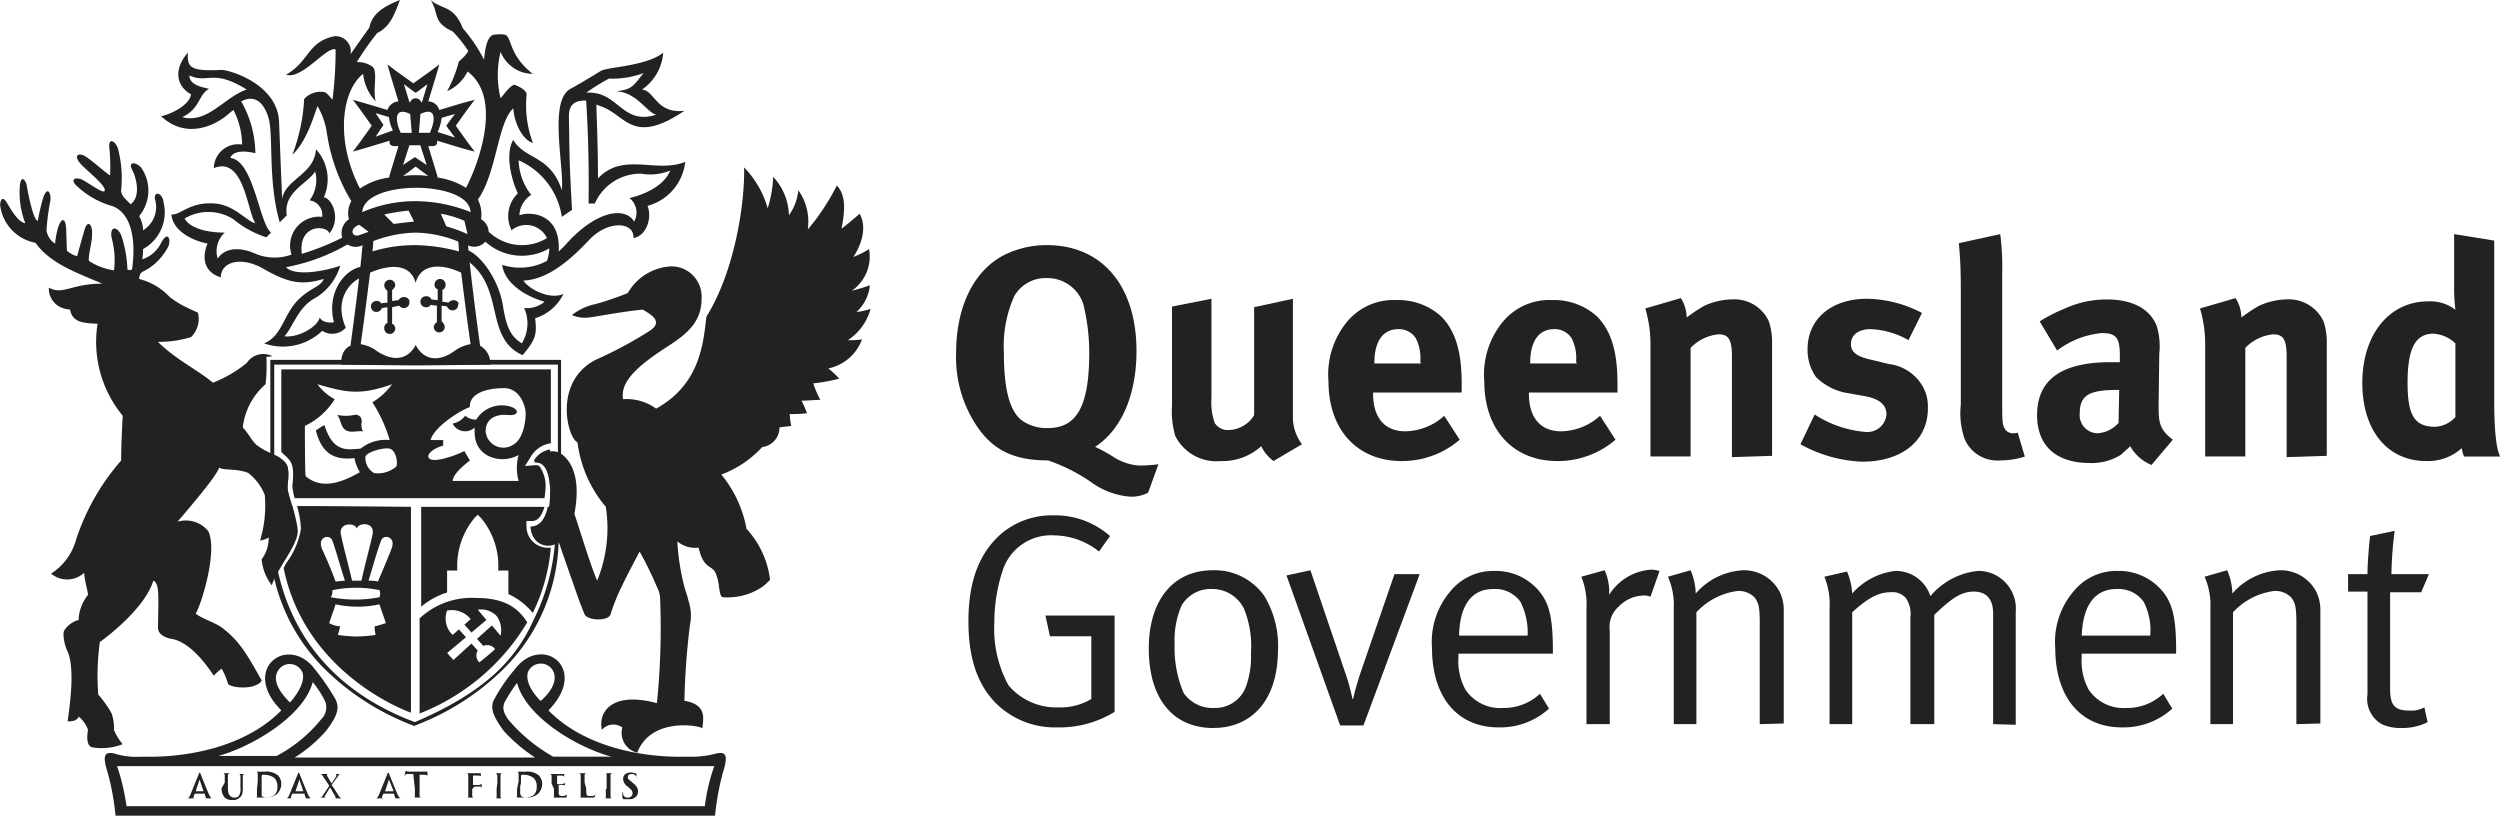 <svg xmlns="http://www.w3.org/2000/svg" width="203.229" height="66.304" viewBox="0 0 203.229 66.304">
  <g id="Group_4524" data-name="Group 4524" transform="translate(-1525.877 -7720.848)">
    <g id="Group_4521" data-name="Group 4521" transform="translate(366.877 -353.152)">
      <path id="Path_11516" data-name="Path 11516" d="M115.395,302.9a5.127,5.127,0,0,1-1.15.255,3.348,3.348,0,0,0,1.086-2.172,13.979,13.979,0,0,1-1.469.447,3.39,3.39,0,0,0,1.405-3.385,7.885,7.885,0,0,1-1.278.639c.958-1.469.958-2.747.511-3.513-.447.383-.958.83-1.469,1.214.319-1.661.319-2.747-.383-3.513a18.248,18.248,0,0,1-2.363,3.577,4.456,4.456,0,0,0-.767-3.194,4.26,4.26,0,0,1-.767,2.044,4.737,4.737,0,0,0-1.278-3.13,9.708,9.708,0,0,1-.447,2.555,7.847,7.847,0,0,0-1.916-3.322c.064,2.938-.767,8.432-3.066,12.137-.256,2.172-.511,5.493-4.088,7.474a4.068,4.068,0,0,0-2.683-.767c-.319-1.661,1.852-3.13,3.7-4.344,1.916-1.214,2.683-2.236,2.683-3.9a2.462,2.462,0,0,0-2.491-2.555,4.314,4.314,0,0,0-3.513,2.172,25.1,25.1,0,0,1-2.619.894,4.445,4.445,0,0,0-1.916.894,2.61,2.61,0,0,0,1.405.192c.575-.064,2.491-.447,4.344-.639.639.383,1.725.958.575,1.725a33.722,33.722,0,0,1-4.407,2.363c-3.449,1.789-2.3,6.324-1.469,6.707a10.046,10.046,0,0,0,2.3,5.238,11.258,11.258,0,0,1-.7,6c-.511-1.15-1.341-3.9-1.852-5.43.575-3-.319-4.28-.958-4.791s-1.6-.383-2.3.639c1.022-.128,1.341,1.15,1.278,2.491,0,1.6-.447,2.874-1.533,2.874a1.382,1.382,0,0,0,2.236,1.086c.128.319.7,2.044,1.278,3.641.319.958.639,1.789.83,2.236.256.511,1.916.575,2.108,0a14.788,14.788,0,0,1,.894-2.236c.319-.7.767-1.533,1.469-2.874a30.071,30.071,0,0,1,1.405,2.874,2.2,2.2,0,0,1,.256.83,60.551,60.551,0,0,1-.256,8.623c-3.769-1.022-4.791.83-4.471,2.172a1.218,1.218,0,0,1,1.661-.192,1.651,1.651,0,0,0,1.214,2.044c1.086-2.874,4.982-2.236,5.3-1.98,0-.575.511-1.916-1.469-2.236a60.337,60.337,0,0,1,.447-6.132,3.883,3.883,0,0,0-.128-2.044c-.064-.319-.192-.639-.319-1.086a18.837,18.837,0,0,1-.575-3.7,2.241,2.241,0,0,0,1.725.511c.447,1.852,1.086,1.341,1.405,2.108a3.787,3.787,0,0,1,.256,1.086c.064.319.064.639.256.83a5.056,5.056,0,0,0,3.258-.83,5.753,5.753,0,0,0,.639-.575,7.417,7.417,0,0,0-1.916-4.152,9.638,9.638,0,0,0-2.044-4.407,8.677,8.677,0,0,0,3.322-2.236,1.6,1.6,0,0,0,1.405-1.6c.383-.064.7-.064.958-.128a4.931,4.931,0,0,1-.128-.958,9.886,9.886,0,0,0,1.405-.064,8.061,8.061,0,0,0-.447-1.022c.511,0,1.086-.064,1.533-.064a7.688,7.688,0,0,1-.575-1.341,14.854,14.854,0,0,0,2.108-.383,5.877,5.877,0,0,0-.894-.83,3.725,3.725,0,0,0,2.747-2.363,6.566,6.566,0,0,1-1.15.064,4.451,4.451,0,0,0,1.852-2.555" transform="translate(1114.381 7796.206)" fill="#222"/>
      <path id="Path_11517" data-name="Path 11517" d="M77.787,315.9H54.6v8.56a1.121,1.121,0,0,1,.319.255v-8.432H77.979v7.857a1.394,1.394,0,0,1,.256.319V315.9h-.447" transform="translate(1126.374 7787.356)" fill="#222"/>
      <path id="Path_11518" data-name="Path 11518" d="M66.317,351.091c-10.22-3.833-11.5-12.2-11.562-15.969h-.064l.064-.255c0-.83.064-1.405.064-1.6a5.414,5.414,0,0,0-.192-1.278L54.5,331.8v3.96a15.159,15.159,0,0,0,4.791,11.306,20.619,20.619,0,0,0,6.835,4.28l.128.064.128-.064a20.619,20.619,0,0,0,6.835-4.28,15.159,15.159,0,0,0,4.791-11.306v-.7c-.064.128-.192.192-.256.319a16.957,16.957,0,0,1-1.789,7.41c-1.405,3.13-3.833,5.813-9.645,8.3" transform="translate(1126.41 7781.612)" fill="#222"/>
      <path id="Path_11519" data-name="Path 11519" d="M43,278.652c1.469.7,1.916-.575,4.663,1.15-1.789.575-3.194,2.811-5.238,2.236,1.469-.7,1.278-1.789,2.172-2.3C44.022,279.611,43,279.419,43,278.652Zm5.238,14.436c-.894-.383-2.236-.575-2.938.447a2.046,2.046,0,0,1,.575-2.108c-1.916,0-3-.575-3.258-1.15a3.794,3.794,0,0,1,3.96.064,7.916,7.916,0,0,0,2.683,1.469l.383-.383c-.958-.7-1.405-5.877-3.322-6.068.256-.639,1.278-.575,2.044-.383a8.736,8.736,0,0,0-1.15-4.216c1.086-.575,1.852.064,2.236,1.405.383,1.469-.064,5.11.894,8.432l.575-.575c-.319-1.916,1.789-2.619,2.3-3.577a2.759,2.759,0,0,1-.447,2.363,1.189,1.189,0,0,1,1.022,1.341,2.349,2.349,0,0,0-2.491,3.066,4.029,4.029,0,0,1-3.066-.128Zm9.007,1.086c-1.6.064-3.13,2.172-2.491,4.535-.256.064-.958.064-1.15-.383-.192.767-1.725,1.661-2.874,1.533.639-.7,1.086-2.236,2.3-3a4.546,4.546,0,0,0,2.236-2.747c-.575.255-3.577,1.022-4.407.128a15.8,15.8,0,0,0,5.43-2.108l-.447-.511a19.953,19.953,0,0,1-3.7,1.533c-.319-2.427,2.044-2.363,2.236-1.661.958-1.15.256-2.811-.447-2.938a3.6,3.6,0,0,0-.639-3.9c-.128,2.044-2.491,2.427-2.747,4.024-.064-1.278-.192-4.663-.256-6.324-.192-3.066-4.088-4.152-4.663-4.152-2.555.128-2.811-.192-2.747-1.405-1.278,1.469-.83,2.811.256,3.385-.128.894-1.6,1.6-2.427,1.789,2.044,1.916,4.471.767,5.621-.319l.256-.192a6.31,6.31,0,0,1,.7,2.811,1.978,1.978,0,0,0-2.3,1.916c2.491-1.022,2.747,3.7,3.385,4.471-.639-.064-1.725-1.533-3.385-1.6-1.98-.128-2.683.958-3.449.894.128,1.405,1.852,2.172,2.938,2.363-.575,1.405-.064,2.427,1.086,2.747,0-1.278,1.661-1.725,3.449-.7,2.108,1.214,3.194,1.341,4.918.83-.256.639-1.022.7-1.98,1.6-1.341,1.278-1.341,3-2.874,3.641a4.622,4.622,0,0,0,4.727-1.022,1.479,1.479,0,0,0,1.916-.256c-1.15-2.619.83-4.152,1.6-4.152,0-.064.319-.83-.064-.83" transform="translate(1131.395 7801.48)" fill="#222"/>
      <path id="Path_11520" data-name="Path 11520" d="M89.286,280.058a16.944,16.944,0,0,1,1.852-1.15,7.2,7.2,0,0,0,2.811-.447c-.83,1.022-.894,1.341-2.236,1.469,1.725.128,2.427,1.661,3.258,1.916C92.16,282.741,91.9,279.866,89.286,280.058Zm3.513,8.559a1.5,1.5,0,0,1,.383,1.916c-.767-1.278-3.13-.83-5.493,1.789a6.023,6.023,0,0,1-.639.639c.192-3.194-2.427-3.258-3.194-2.938a2.062,2.062,0,0,1,.958-1.661,4.764,4.764,0,0,1-1.022-2.811,5.972,5.972,0,0,1,3.513,4.6l.83-.575c-.255-4.471-.192-4.471-.255-7.537,0-.447,0-1.405,1.405-1.341.064,1.15.256,4.152.192,8.368h.511a4.042,4.042,0,0,1,3.769-2.427,4.312,4.312,0,0,0,2.363-.255c-.639,1.533-2.747,2.108-3.322,2.236Zm-2.555-1.6c0-2.874-.128-5.3-.128-6l.319.128c2.108.7,2.555,3.258,6.835.383-2.3.256-2.427-1.661-3.449-1.725a3.982,3.982,0,0,0,1.725-3c-1.341,1.086-4.407,1.15-5.046,1.469-.83.511-1.789,1.086-2.491,1.469-1.789.958-.511,6.26-.7,8.24-.958-2.874-2.938-2.427-3.96-4.088-.767,1.405.064,3.7.383,4.344a2.552,2.552,0,0,0-.511,3,1.865,1.865,0,0,1,2.874.639,3.905,3.905,0,0,1-4.727-.511l-.511.575a4.421,4.421,0,0,0,5.43.767,3.176,3.176,0,0,1-.192,1.022,4.645,4.645,0,0,1-3.641.319c.192,1.469,1.852,2.555,3.449,3a2.215,2.215,0,0,1-1.661.511,3.082,3.082,0,0,1-.192,2.874c-.767-.511-1.214-1.022-1.533-3.066s-1.789-4.152-2.938-4.535c-.064.7-.064.383.064.894,3.066,2.236,1.341,6.26,4.471,7.665,1.15-1.341,1.15-1.789,1.022-3a3.815,3.815,0,0,0,2.3-1.98c-1.086.511-2.811-.383-3.258-1.086,1.852-.064,3.641-1.469,5.366-3.322,1.6-1.661,3.7-1.405,3.577-.128,1.086-.192,1.533-1.661,1.15-2.619a4.177,4.177,0,0,0,3.066-3.577c-2.363.958-5.046-.83-7.09,1.341" transform="translate(1117.367 7801.48)" fill="#222"/>
      <path id="Path_11521" data-name="Path 11521" d="M76.383,307.325a.552.552,0,0,0-.383.192l-.511-.064v-.958a.428.428,0,0,0,.256-.447.447.447,0,1,0-.894,0,.35.35,0,0,0,.256.383v.894l-.511-.064a.428.428,0,0,0-.447-.255.447.447,0,0,0,0,.894.386.386,0,0,0,.383-.192l.511.064v1.341a.525.525,0,0,0-.256.383.447.447,0,0,0,.894,0,.646.646,0,0,0-.256-.447v-1.278l.447.064a.48.48,0,0,0,.447.319.437.437,0,0,0,.447-.447c.128-.192-.128-.383-.383-.383" transform="translate(1119.474 7791.077)" fill="#222"/>
      <path id="Path_11522" data-name="Path 11522" d="M70.083,307.105a.538.538,0,0,0-.447.256l-.511.064v-.894a.525.525,0,0,0,.256-.383.447.447,0,1,0-.894,0,.538.538,0,0,0,.256.447v.958l-.511.064a.386.386,0,0,0-.383-.192.447.447,0,0,0,0,.894.48.48,0,0,0,.447-.319l.447-.064v1.277a.428.428,0,0,0-.256.447.447.447,0,1,0,.894,0,.431.431,0,0,0-.256-.383v-1.341l.575-.128a.455.455,0,0,0,.383.192.437.437,0,0,0,.447-.447c.064-.255-.192-.447-.447-.447" transform="translate(1121.75 7791.041)" fill="#222"/>
      <path id="Path_11523" data-name="Path 11523" d="M69.668,309.015c-.7,1.341-1.98,1.277-3.13.511a3.06,3.06,0,0,0-1.341-.575c.192-1.278.511-3.769.767-5.813,1.469-.639,3.258-.83,3.7.83.447-1.661,2.236-1.533,3.7-.83.256,2.044.575,4.535.767,5.813a3.06,3.06,0,0,0-1.341.575C71.648,310.356,70.371,310.356,69.668,309.015Zm5.238.064c-.256-1.852-.958-7.09-1.022-8.879l-.767.064c0,.319.064.7.064,1.15a14.066,14.066,0,0,0-3.513-.511,11.634,11.634,0,0,0-3.513.511,7.751,7.751,0,0,0,.064-1.15l-.83-.064c-.064,1.725-.767,7.026-1.022,8.879-.447.192-.767.639-.767,1.533,0,0,4.344.064,6.068.064,1.661,0,6.068-.064,6.068-.064a1.665,1.665,0,0,0-.83-1.533" transform="translate(1123.123 7793.027)" fill="#222"/>
      <path id="Path_11524" data-name="Path 11524" d="M82.313,365.719H35.3a17.617,17.617,0,0,0-.767-3.258H83.08A15.326,15.326,0,0,0,82.313,365.719ZM50.439,355.626a8.141,8.141,0,0,1,1.022,1.6,1.336,1.336,0,0,1-.319,1.405,11.6,11.6,0,0,1-3.641,3H42.774c2.938-.83,6.963-3.322,7.665-6Zm-2.874-.83a1.114,1.114,0,0,1,1.98-.064c.256.383.128,1.341-.958,2.555-.83-.83-1.405-1.725-1.022-2.491Zm18.78,3.9c-.383-.575-.511-.894-.319-1.405a12.879,12.879,0,0,1,1.022-1.6c.7,2.683,4.663,5.174,7.665,6H69.985a13.431,13.431,0,0,1-3.641-3Zm1.661-4.024a1.136,1.136,0,0,1,1.98.064c.383.767-.192,1.725-1.022,2.427-1.15-1.15-1.214-2.108-.958-2.491Zm15.2,6.771a7.609,7.609,0,0,1-2.044.255h-1.15c-3.9-.064-7.921-1.214-10.412-3.769,3.385-3.449-.575-6.26-2.747-3.322a13.7,13.7,0,0,0-1.661,2.427c-.383.7-.064,1.405.767,2.555a13.211,13.211,0,0,0,2.555,2.172H48.97a11.3,11.3,0,0,0,2.555-2.172c.83-1.086,1.15-1.789.767-2.555a18.251,18.251,0,0,0-1.661-2.427c-2.172-2.938-6.132-.064-2.747,3.322-2.491,2.555-6.515,3.7-10.412,3.769H36.386a5.9,5.9,0,0,1-2.044-.255c-.83-.192-1.022.128-.575,1.533a20.138,20.138,0,0,1,.639,3.513H83.144a21.29,21.29,0,0,1,.639-3.513c.447-1.405.256-1.725-.575-1.533" transform="translate(1133.984 7773.819)" fill="#222"/>
      <path id="Path_11525" data-name="Path 11525" d="M44.63,369.933h0l.319-.958h0l.319.958H44.63Zm.7.128h0l.128.383v.064h.511c-.064,0-.128-.064-.256-.319-.192-.447-.639-1.533-.7-1.725l-.064-.064-.064.128-.7,1.725c-.064.128-.128.255-.256.255h.639a.223.223,0,0,1-.128-.064l.064-.192.064-.128h.767" transform="translate(1130.275 7768.392)" fill="#222"/>
      <path id="Path_11526" data-name="Path 11526" d="M48.364,369.714a1.08,1.08,0,0,0,.256.767.839.839,0,0,0,.639.192.7.7,0,0,0,.575-.192c.256-.192.256-.511.256-.83v-.894c0-.128,0-.128.128-.192h-.447c.064,0,.128.064.128.192v.894a1.159,1.159,0,0,1-.128.7.469.469,0,0,1-.383.128.413.413,0,0,1-.319-.128c-.128-.128-.192-.255-.192-.7v-.958c0-.128.064-.128.128-.192h-.511c.064,0,.128.064.128.192v.575l-.256.447" transform="translate(1128.649 7768.355)" fill="#222"/>
      <path id="Path_11527" data-name="Path 11527" d="M53.139,369.194v-.575l.064-.064h.192a1.361,1.361,0,0,1,.767.256.905.905,0,0,1,.256.7.872.872,0,0,1-.256.7,1.079,1.079,0,0,1-.639.192.54.54,0,0,1-.383-.128v-1.086Zm-.383.511v.575c0,.064,0,.128-.064.128h.767a1.373,1.373,0,0,0,.958-.319,1.221,1.221,0,0,0,.319-.767,1.021,1.021,0,0,0-.256-.7,1.447,1.447,0,0,0-1.086-.319h-.7c.064,0,.128.064.128.192v.575l-.064.639" transform="translate(1127.132 7768.427)" fill="#222"/>
      <path id="Path_11528" data-name="Path 11528" d="M57.294,369.933h0l.319-.958h0l.319.958h-.639Zm.7.128h0l.128.383v.064h.447c-.064,0-.128-.064-.256-.319-.192-.447-.639-1.533-.7-1.725l-.064-.064-.064.128-.7,1.725c-.064.128-.128.255-.256.255h.511a.223.223,0,0,1-.128-.064l.064-.192.064-.128H58" transform="translate(1125.724 7768.392)" fill="#222"/>
      <path id="Path_11529" data-name="Path 11529" d="M62.261,368.792q.1-.192.192-.192h-.383l.064.064v.128l-.383.575-.383-.639v-.064l.064-.064h-.639c.128,0,.192.064.256.192l.511.767-.511.767c-.064.128-.128.192-.256.192h.447l-.064-.064.064-.128.383-.639.447.767v.064h-.064l.128.064h.447c-.064,0-.128-.064-.192-.128s-.511-.83-.639-.958l.511-.7" transform="translate(1124.206 7768.319)" fill="#222"/>
      <path id="Path_11530" data-name="Path 11530" d="M68.694,369.933h0l.319-.958h0l.383.958h-.7Zm.7.128h0l.128.383v.064h.447c-.064,0-.128-.064-.256-.319-.192-.447-.639-1.533-.7-1.725l-.064-.064-.064.128-.7,1.725c-.064.128-.128.255-.256.255h.639a.223.223,0,0,1-.128-.064l.064-.192.064-.128h.83" transform="translate(1121.605 7768.392)" fill="#222"/>
      <path id="Path_11531" data-name="Path 11531" d="M72.53,369.669v.575c0,.064,0,.128-.064.128h.575a.137.137,0,0,1-.128-.128v-1.725h.319c.256,0,.319.064.319.128h0v-.383h-1.6l-.128-.064-.064.064-.064.319v.064h0l.064-.128c.064-.064.128-.064.256-.064H72.4l.128,1.214" transform="translate(1120.196 7768.463)" fill="#222"/>
      <path id="Path_11532" data-name="Path 11532" d="M80.13,369.586h.447a.137.137,0,0,1,.128.128v-.319h-.064l-.128.064H80v-.767h.447a.28.28,0,0,1,.192.064V368.5h-1.15c.064,0,.128.064.128.192v1.661c0,.064,0,.128-.064.128h.511a.137.137,0,0,1-.128-.128v-.575l.192-.192" transform="translate(1117.451 7768.355)" fill="#222"/>
      <path id="Path_11533" data-name="Path 11533" d="M83.256,369.778v.639c0,.064,0,.128-.064.128H83.7a.137.137,0,0,1-.128-.128v-1.725c0-.128,0-.128.128-.192h-.511c.064,0,.064.064.128.192v.575l-.064.511" transform="translate(1116.115 7768.355)" fill="#222"/>
      <path id="Path_11534" data-name="Path 11534" d="M86.175,369.194v-.575l.064-.064h.192a1.361,1.361,0,0,1,.767.256.905.905,0,0,1,.256.7.872.872,0,0,1-.256.7,1.079,1.079,0,0,1-.639.192.54.54,0,0,1-.383-.128l-.064-.192v-.575l.064-.319Zm-.319.511v.575c0,.064,0,.128-.064.128h.83a1.373,1.373,0,0,0,.958-.319,1.221,1.221,0,0,0,.319-.767,1.022,1.022,0,0,0-.256-.7,1.447,1.447,0,0,0-1.086-.319h-.7c.064,0,.128.064.128.192v.575l-.128.639" transform="translate(1115.175 7768.427)" fill="#222"/>
      <path id="Path_11535" data-name="Path 11535" d="M90.411,369.814v.575c0,.064,0,.128-.064.128h.958c.128,0,.128,0,.128-.064l.064-.319v0c0,.128-.064.192-.128.192a.384.384,0,0,1-.256.064c-.256,0-.319-.064-.319-.256v-.639h.383c.128,0,.128.064.128.128v.128h0V369.3h0l-.064.064-.128.064h-.447v-.7h.383c.128,0,.192.064.192.128V368.6h-1.15c.064,0,.128.064.128.192v.575l.192.447" transform="translate(1113.622 7768.319)" fill="#222"/>
      <path id="Path_11536" data-name="Path 11536" d="M94.275,369.267v-.575c0-.128,0-.128.128-.192h-.575c.064,0,.128.064.128.192v1.661c0,.064,0,.128-.064.128h1.022c.128,0,.128,0,.192-.064l.064-.319v0l-.064.192a.479.479,0,0,1-.319.064c-.192,0-.256,0-.319-.064s-.064-.256-.064-.575l-.128-.447" transform="translate(1112.249 7768.355)" fill="#222"/>
      <path id="Path_11537" data-name="Path 11537" d="M97.156,369.778v.639c0,.064,0,.128-.064.128h.575a.137.137,0,0,1-.128-.128v-1.725c0-.128,0-.128.128-.192h-.511c.064,0,.064.064.064.192v1.086" transform="translate(1111.093 7768.355)" fill="#222"/>
      <path id="Path_11538" data-name="Path 11538" d="M99.975,370.572a.608.608,0,0,0,.447-.128.581.581,0,0,0,.256-.511c0-.255-.128-.447-.447-.7l-.064-.064c-.256-.192-.319-.256-.319-.383,0-.192.128-.255.319-.255a.375.375,0,0,1,.319.128.235.235,0,0,1,.064.192v-.319l-.064-.064a2.26,2.26,0,0,0-.383-.064c-.383,0-.639.192-.639.511a.778.778,0,0,0,.383.639l.128.128c.256.192.256.319.256.447a.359.359,0,0,1-.383.319.35.35,0,0,1-.383-.255V370l-.064.064v.383l.064.128h.511" transform="translate(1110.19 7768.392)" fill="#222"/>
      <path id="Path_11539" data-name="Path 11539" d="M67.14,286.452a10.777,10.777,0,0,0-4.344.894,1.327,1.327,0,0,1,.319-.767c.767-.894,2.619-1.214,4.088-1.214,1.405,0,3.322.319,4.088,1.214a1.4,1.4,0,0,1,.319.767A12.135,12.135,0,0,0,67.14,286.452Zm2.491,2.044-.447-1.022a8.411,8.411,0,0,1,1.916.575l.256,1.086A12.606,12.606,0,0,0,69.631,288.5Zm-4.28-.192-.767-.767a18.3,18.3,0,0,1,1.98-.319l.447.894c-.639.064-1.15.128-1.661.192Zm-2.555.83-.192.064c-.319.128-.511,0-.575-.128-.064-.192,0-.447.383-.639l.128-.064.767.575-.511.192Zm4.344-5.493,1.022.766a7.057,7.057,0,0,0-1.022-.064,6.621,6.621,0,0,0-1.022.064ZM65.926,280.9c-.447-.958-.575-2.172.767-1.533l.128,1.533Zm1.022-3.385.192.128.192-.128.767-.575-.447,1.469h-.064a.473.473,0,0,0-.894,0h-.064l-.447-1.469.767.575Zm1.086,6L67.267,283l-.192-.128-.192.128-.767.511.511-1.6h.894Zm.256-2.619H67.4l.128-1.533C68.864,278.723,68.737,279.937,68.289,280.9Zm-4.407.319.511-.767.128-.192-.128-.192-.511-.767,1.086.319a3.155,3.155,0,0,0,.319,1.086l-1.405.511Zm5.366-1.533,1.086-.319-.575.767-.128.192.128.192.575.767-1.405-.447a4.182,4.182,0,0,0,.319-1.15Zm6.9-1.916c0-.383-.767-.7-.958-.767-.319,0-.767.639-1.15,1.086a7.969,7.969,0,0,1,0-3.769,2.85,2.85,0,0,0,2.619,1.789c-2.044-1.6-1.661-3.066-2.3-3.194a2.97,2.97,0,0,0-.767,0c-.7,0-.83,1.405-.894,2.044a12.837,12.837,0,0,0-1.725-2.555c-.767-1.916-1.661-1.469-2.619-2.3.7,1.086.128,1.789,1.789,2.555a10.009,10.009,0,0,1,1.278,1.6,3.208,3.208,0,0,1-.767.83,10.678,10.678,0,0,1-.958,2.427,3.363,3.363,0,0,0,1.661-1.6c3.066,2.3.575,8.176-.128,9.454a5.86,5.86,0,0,0-2.3-.83l-.064-.256-.7-2.3h.319c.383,0,.447-.255.383-.447l2.108.639.958.255-.575-.766L70.4,280.32l.958-1.341.575-.767-.958.255-1.916.575a.958.958,0,0,0-.894-.7l.639-2.108.256-.894-.767.575-1.341.958-1.341-.958-.767-.575.256.894.639,2.108a1.025,1.025,0,0,0-.894.7l-1.916-.575-.894-.255.575.767.958,1.341-.958,1.341-.575.766.894-.255,2.108-.639c-.064.192,0,.447.383.447h.319l-.7,2.3-.064.256a5.348,5.348,0,0,0-2.363.894c-2.044-3.96-1.469-7.985.256-9.326a3.853,3.853,0,0,0,1.022,2.236c-.256-.894.192-2.427-.256-2.811a2.027,2.027,0,0,0-1.278-.383,21.644,21.644,0,0,1,1.661-2.363c1.214-.575,1.533-1.98,1.852-2.683-1.341.511-2.3,1.15-2.491,2.236-.447.639-.958,1.341-1.533,2.172a1.239,1.239,0,0,0-1.278-1.469c-2.236.447-2.044,2.044-3.96,3.13,1.278.447,3.322-2.363,4.024-2.044a31.321,31.321,0,0,1-.256,4.088c-.319-.383-.511-.639-.767-.639a1.782,1.782,0,0,0-1.533.575,14.972,14.972,0,0,1-.958,4.535c1.214-1.15,1.789-3.322,2.044-3.96a6.1,6.1,0,0,1,.767,2.236,14.918,14.918,0,0,0,1.98,5.493,1.957,1.957,0,0,0-.192,1.469,1.341,1.341,0,0,0-.511,1.6,1.18,1.18,0,0,0,1.6.511l.256-.064a10.238,10.238,0,0,1,4.024-.958,9.483,9.483,0,0,1,4.024.958l.256.064a1.214,1.214,0,0,0,1.6-.511,1.248,1.248,0,0,0-.511-1.6,2.658,2.658,0,0,0-.256-1.6h0c1.533-2.172,1.6-6.26,2.874-7.41.128,1.469.894,2.619,1.6,2.811a8.714,8.714,0,0,1-.511-3.96" transform="translate(1125.651 7803.9)" fill="#222"/>
      <path id="Path_11540" data-name="Path 11540" d="M56.821,334.5h-.958a19.866,19.866,0,0,0,.128,4.407,6.6,6.6,0,0,0,1.15-2.555,15.969,15.969,0,0,0-.319-1.852" transform="translate(1125.942 7780.637)" fill="#222"/>
      <path id="Path_11541" data-name="Path 11541" d="M60.26,337.311c.319.894.7,2.3,1.022,3.258-.256,0-.575.064-.767.064-.128-.383-.575-1.533-1.086-2.619-.447-1.022.639-1.278.83-.7Zm1.98-.958c.064-.511,1.533-.639,1.278.511s-.639,2.491-.894,3.7h-.767c-.256-1.15-.639-2.491-.894-3.7-.256-1.086,1.214-1.022,1.278-.511Zm2.811,1.661c-.447,1.15-.958,2.3-1.086,2.619a3.109,3.109,0,0,0-.767-.064c.319-1.022.7-2.427,1.022-3.258.192-.575,1.278-.319.83.7Zm-4.791,3.322a9.75,9.75,0,0,1,1.916-.192,9.286,9.286,0,0,1,1.916.192.886.886,0,0,1,0,.575,10.326,10.326,0,0,1-3.96,0A.949.949,0,0,0,60.26,341.335Zm3.513,3.641a12.4,12.4,0,0,1-1.533.128,11.443,11.443,0,0,1-1.533-.128l.192-.7a2.079,2.079,0,0,1-.894-.255c.128-.447.319-.894.511-1.533a8.444,8.444,0,0,0,3.577,0c.192.639.383,1.086.511,1.533-.256.064-.575.192-.894.255C63.646,344.337,63.774,344.976,63.774,344.976ZM57.386,334.5a7.993,7.993,0,0,1,.319,1.852,6.441,6.441,0,0,1-1.214,2.811l-.192.383c1.789,8.815,10.348,11.753,10.348,11.753V334.564s-6.452-.064-9.262-.064" transform="translate(1125.76 7780.637)" fill="#222"/>
      <path id="Path_11542" data-name="Path 11542" d="M82.359,336.2v-.447h.447c.575,0,.83-.575,1.022-1.15H73.8v8.112a6.139,6.139,0,0,1,2.108-1.15v-1.789h.83a6.117,6.117,0,0,1,1.405-4.28l.256-.255.256.255a6.044,6.044,0,0,1,1.405,4.28h.83v1.916a5.469,5.469,0,0,1,1.98,1.533,14.711,14.711,0,0,0,1.469-5.3h-.128a1.737,1.737,0,0,1-1.852-1.725" transform="translate(1119.438 7780.601)" fill="#222"/>
      <path id="Path_11543" data-name="Path 11543" d="M89.3,334.6h-.192c-.192.958-.639,1.6-1.405,1.6a1.455,1.455,0,0,0,1.405,1.405h.128a9.385,9.385,0,0,0,.064-3" transform="translate(1114.417 7780.601)" fill="#222"/>
      <path id="Path_11544" data-name="Path 11544" d="M80.179,349.266l-.7-.83-1.214,1.086.511.575a.808.808,0,0,1,.958.255c-.319.319-.958.83-1.278,1.086a.77.77,0,0,1-.128-.958l-.511-.575-1.469,1.341-.511-.575,1.533-1.277-.575-.639-.511.447a1.829,1.829,0,0,1-.447-1.98,1.975,1.975,0,0,1,1.916.7l-.511.447.575.639,1.214-1.022-.7-.83a1.748,1.748,0,0,1,1.533.511,1.994,1.994,0,0,1,.319,1.6ZM78.2,346.2a6.183,6.183,0,0,0-4.6,1.661v7.729a17.7,17.7,0,0,0,8.751-7.41c-.7-1.086-1.725-1.98-4.152-1.98" transform="translate(1119.51 7776.41)" fill="#222"/>
      <path id="Path_11545" data-name="Path 11545" d="M57.916,321.7a5.794,5.794,0,0,0,2.427-2.172,4.09,4.09,0,0,1-1.405-1.214c2.236.639,3.385.958,6.068,0a5.672,5.672,0,0,1-1.6,1.469,11.816,11.816,0,0,1,1.405,3.066,3.245,3.245,0,0,0-2.363.7c-1.022.064-2.236.383-2.938-1.916a4.481,4.481,0,0,0-.7.447c.383,1.469,1.15,2.491,3.13,2.236a3.593,3.593,0,0,0,.447,1.15c-.83.447-2.874,1.661-4.407.319C57.916,325.723,57.916,321.7,57.916,321.7Zm7.41,3.322a2.289,2.289,0,0,1-1.789.511,1.432,1.432,0,0,1-.7-1.341c.128-.383,1.533-.767,1.98-.639.511.128.7,1.214.511,1.469Zm3.833-1.725v-.447H68.137c.256-1.022,2.3-2.363,3.194-2.683-.064-1.15,1.469-1.533,2.683-1.533,1.469-.064,1.852,1.6,1.852,2.044,0,.639-.192,2.108-1.022,2.555a1.449,1.449,0,0,1-2.236-1.086c0-.894.639-1.405,1.725-1.341,1.086.128,1.022-.511.192-.7a2.438,2.438,0,0,0-2.683,1.086,1.385,1.385,0,0,1-.894-.319,1.673,1.673,0,0,1-1.022.639,1.131,1.131,0,0,0,1.789.319v.383c0,2.108,2.236,2.619,3.577,1.852a3.929,3.929,0,0,0,0,2.108H69.925c.064-.575.83-1.214,1.405-1.661l-.447-.767a8.506,8.506,0,0,1-1.789.639c-1.6.383-1.469-.639.064-1.086Zm-12.9.767c.575.511.83.83.639,2.491a4.429,4.429,0,0,0,.192,1.022H77.4c0-.192.064-.447.064-.639a2.8,2.8,0,0,0-.447-1.916c-.128-.128-.192-.128-.383-.128h0l-.83.064.447-.7a2.252,2.252,0,0,1,1.661-1.15v-6H56v6.707l.256.255h0" transform="translate(1125.868 7786.922)" fill="#222"/>
      <path id="Path_11546" data-name="Path 11546" d="M56,328.5v3.258h.7a2.579,2.579,0,0,1-.192-1.086c.192-1.661-.064-1.789-.511-2.172" transform="translate(1125.868 7782.805)" fill="#222"/>
      <path id="Path_11547" data-name="Path 11547" d="M89.441,331.324V327.3a1.862,1.862,0,0,0-1.341.958h.128c.894,0,1.214,1.214,1.214,2.491v.575" transform="translate(1114.272 7783.238)" fill="#222"/>
      <path id="Path_11548" data-name="Path 11548" d="M63.867,324.171c.383.192.83,0,1.341.064a1.051,1.051,0,0,1-.128-.639c.128-.575-.319-.767-.575-.7a3.471,3.471,0,0,1-1.405,0c.319.319.256,1.022.767,1.278" transform="translate(1123.303 7784.833)" fill="#222"/>
      <path id="Path_11549" data-name="Path 11549" d="M43.579,316.066c.192-1.661-.064-1.789-.575-2.236-.447-.319-1.086-.447-1.789-.958-.511-.319-.639-.83-1.278-1.533a5.45,5.45,0,0,1,1.852-3.513,13.264,13.264,0,0,0,.064-2.236s.511,0,.447-.064a1.606,1.606,0,0,0-2.044.575,10.359,10.359,0,0,1-2.747,1.6c-1.214-1.022-3.066-1.916-4.471-3.322a8.85,8.85,0,0,0,2.683-.383,2.062,2.062,0,0,0,.575-1.98c-.256-.128-.7-.319-1.086-.511A8.2,8.2,0,0,1,34,300.736a5.164,5.164,0,0,0-2.491-1.469c.064-.639.256-.511.83-.894a4.752,4.752,0,0,0,1.533-1.725c.256-.511,0-1.469-.639-.192a2.591,2.591,0,0,1-1.469,1.214,4.583,4.583,0,0,0,.064-.83,3.423,3.423,0,0,0,1.661-3.833c-.064-.7-.767-.958-.7-.255a2.21,2.21,0,0,1-.958,2.555,2.472,2.472,0,0,0-.319-1.15,3.257,3.257,0,0,0,.192-3.9c-.319-.447-1.15-.639-.767.128.319.575.767,2.172-.128,2.811-.319-.383-.7-.575-.767-1.086a9.556,9.556,0,0,0-.256-3.449c-.192-.575-.767-.958-.7-.064a14.866,14.866,0,0,1,.064,2.236c-.064.064-1.405-1.15-1.916-1.469-.511-.383-1.15-.256-.511.511.575.639,2.172,1.852,1.98,2.236-.128.255-1.341-.7-1.916-.958-.639-.192-.83.128-.319.575a6.926,6.926,0,0,0,2.811,1.6c1.405.447,2.044,2.363,1.661,5.11,0,.128-.256.128-.383.064a9.623,9.623,0,0,0-.511-2.811c-.319-.7-.958-.767-.767.255a6.851,6.851,0,0,1,.192,2.619,5,5,0,0,1-2.044-.767c-.064-.511.256-1.405.256-2.172.064-.767-.383-1.278-.639-.255-.256.894-.383,1.341-.575,2.044a2.02,2.02,0,0,1-.83-.447l-.064-1.852c-.064-.83-.383-.83-.639-.064a6.263,6.263,0,0,0-.256,1.341,1.5,1.5,0,0,1-.7-1.086,18.88,18.88,0,0,1,.319-2.427c.064-.447-.192-1.277-.575-.255a15.868,15.868,0,0,0-.447,1.916c-.319,0-.7-1.725-.894-2.811-.064-.511-.511-1.022-.575.064a6.884,6.884,0,0,0,.447,2.938c-.575-.064-1.15-1.086-1.533-1.725-.383-.575-.511,0-.511.255a3.545,3.545,0,0,0,2.874,3.066c1.214,1.725,3.513,2.491,5.43,3.322-2.555,0-3.194.958-4.344.319a1.688,1.688,0,0,0,.958,1.6,2.588,2.588,0,0,0,.767.192c.192,1.15,1.341,1.086,2.236,1.15a9.409,9.409,0,0,0,2.044,7.474c-.064,1.15-.128,2.619-.128,3.641A18.5,18.5,0,0,0,26.4,320.41a4.8,4.8,0,0,1-2.044,2.811,2.034,2.034,0,0,0,2.683-.064c.064.767.256,1.278.319,1.789a3.36,3.36,0,0,0-.767,2.044,1.945,1.945,0,0,0-1.15.83c-.192.192,0,1.278.256,1.725.639,1.469.128,4.727,0,5.685.256,0,.767,0,.894-.383a2.32,2.32,0,0,1,.767,1.086c-.064.255-.192,1.278.319,1.405a4.58,4.58,0,0,0,2.491-.255,4.5,4.5,0,0,1-.7-1.15,3.732,3.732,0,0,0-.192-1.341,8.359,8.359,0,0,0-1.086-1.533,19.907,19.907,0,0,1,.128-4.28c.447-.319,3.641-2.683,4.344-4.982.575.192.383,1.789.383,3.833,0,.575.7.83,1.086.894.894.128,2.108.958,3.449,3a3.26,3.26,0,0,1,.639-.575,5.336,5.336,0,0,1,.511,1.214c.128.256,1.278.447,2.108.192.256-.128.447-.128.639-.447-1.086-1.916-1.725-3.13-3.13-4.216-.639-.511-1.533-.7-2.236-1.214.511-.894,1.789-5.11,1.022-6.707A2.349,2.349,0,0,0,34.636,319c1.022-1.214,3.13-3.641,3.385-4.407.256.256,1.469.064,2.363.447a4.276,4.276,0,0,1,1.341,1.789,9.843,9.843,0,0,1-.383,3.7,1.572,1.572,0,0,0,.7-.255,2.888,2.888,0,0,1-.575,1.789,4.043,4.043,0,0,0,.83,2.108c.447-1.405,2.172-3.322,2.108-4.471-.192-1.661-.894-3-.83-3.641" transform="translate(1138.8 7797.41)" fill="#222"/>
    </g>
    <g id="Group_4523" data-name="Group 4523" transform="translate(1603.6 7739.881)">
      <path id="Path_11550" data-name="Path 11550" d="M151.154,313.635a3.073,3.073,0,0,0-3-2.155,2.921,2.921,0,0,0-2.628,1.472,9.95,9.95,0,0,0-.841,4.625c0,2.943.473,4.783,1.524,5.518a3.5,3.5,0,0,0,2.05.578c2.365,0,3.364-1.787,3.364-6.149a16.544,16.544,0,0,0-.473-3.889Zm5.256,15.294a2.924,2.924,0,0,1-1.524.315,6.208,6.208,0,0,1-3.153-1.209,14.171,14.171,0,0,0-3.469-1.734c-2.523,0-4.2-.683-5.518-2.418a10.021,10.021,0,0,1-1.945-6.307c0-3.679,1.366-6.622,3.837-7.936a7.736,7.736,0,0,1,3.521-.841c4.52,0,7.305,3.311,7.305,8.619,0,3.679-1.314,6.465-3.364,7.778a14.152,14.152,0,0,1,1.524.841,4.331,4.331,0,0,0,2.1.683,13.383,13.383,0,0,0,1.524-.105l-.841,2.313" transform="translate(-140.8 -307.907)" fill="#222"/>
      <path id="Path_11551" data-name="Path 11551" d="M182.451,330.292a3.253,3.253,0,0,1-1-1.209,4.661,4.661,0,0,1-3.311,1.209,3.725,3.725,0,0,1-3.679-2.05,7.082,7.082,0,0,1-.263-2.47v-8.041l3.206-.631v8.041a5.178,5.178,0,0,0,.263,2.05,1.268,1.268,0,0,0,1.156.578,2.478,2.478,0,0,0,2.05-1.209v-8.777l3.153-.683v9.565a3.641,3.641,0,0,0,.736,2.26l-2.312,1.366" transform="translate(-156.646 -311.845)" fill="#222"/>
      <path id="Path_11552" data-name="Path 11552" d="M205.863,322.293a3.533,3.533,0,0,0-.368-1.892,1.612,1.612,0,0,0-1.419-.736c-1.261,0-1.945,1-1.945,2.733v.053h3.784l-.053-.158Zm-3.837,2.523v.105c0,1.945.946,3.048,2.628,3.048a4.834,4.834,0,0,0,3.153-1.261l1.261,1.945a7.206,7.206,0,0,1-4.73,1.734c-3.574,0-5.939-2.523-5.939-6.465a6.739,6.739,0,0,1,1.577-4.94,4.913,4.913,0,0,1,3.942-1.682,5.2,5.2,0,0,1,3.626,1.314c1.156,1.156,1.682,2.838,1.682,5.466v.736h-7.2" transform="translate(-168.127 -311.94)" fill="#222"/>
      <path id="Path_11553" data-name="Path 11553" d="M229.963,322.293a3.533,3.533,0,0,0-.368-1.892,1.612,1.612,0,0,0-1.419-.736c-1.261,0-1.945,1-1.945,2.733v.053h3.784l-.053-.158Zm-3.837,2.523v.105c0,1.945.946,3.048,2.628,3.048a4.834,4.834,0,0,0,3.153-1.261l1.261,1.945a7.206,7.206,0,0,1-4.73,1.734c-3.574,0-5.939-2.523-5.939-6.465a6.739,6.739,0,0,1,1.577-4.94,4.913,4.913,0,0,1,3.942-1.682,5.2,5.2,0,0,1,3.626,1.314c1.156,1.156,1.682,2.838,1.682,5.466v.736h-7.2" transform="translate(-179.561 -311.94)" fill="#222"/>
      <path id="Path_11554" data-name="Path 11554" d="M254.443,329.929v-8.146c0-1.419-.263-1.84-1.1-1.84a3.643,3.643,0,0,0-2.26,1.1v8.83H247.82v-9.092a10.2,10.2,0,0,0-.42-2.943l2.891-.841a3.042,3.042,0,0,1,.473,1.577,13.314,13.314,0,0,1,1.419-.946,5.685,5.685,0,0,1,2.26-.526,3.07,3.07,0,0,1,3,1.787,5.348,5.348,0,0,1,.263,1.787v9.145l-3.259.105" transform="translate(-191.374 -311.797)" fill="#222"/>
      <path id="Path_11555" data-name="Path 11555" d="M276.445,330.344a11.181,11.181,0,0,1-5.045-1.419l1.156-2.418a8.886,8.886,0,0,0,4.152,1.419,1.553,1.553,0,0,0,1.682-1.419c0-.841-.631-1.314-1.945-1.524l-1.472-.263a4.719,4.719,0,0,1-2.312-1.261,3.844,3.844,0,0,1-.683-2.26c0-2.47,1.945-4.1,4.835-4.1a9.882,9.882,0,0,1,4.467,1.156l-1.1,2.207a6.709,6.709,0,0,0-3.1-.893c-.946,0-1.577.473-1.577,1.209,0,.631.42,1,1.577,1.261l1.524.368a3.66,3.66,0,0,1,2.47,1.419,3.259,3.259,0,0,1,.683,2.1c.053,2.68-2.1,4.415-5.308,4.415" transform="translate(-202.761 -311.845)" fill="#222"/>
      <path id="Path_11556" data-name="Path 11556" d="M299.264,325.495a2.883,2.883,0,0,1-2.891-1.734,6.33,6.33,0,0,1-.315-2.786V311.62c0-1.629-.053-2.628-.158-3.784l3.364-.736a21.016,21.016,0,0,1,.158,3.259v9.776c0,2.155,0,2.418.21,2.786a.754.754,0,0,0,.683.368,1.025,1.025,0,0,0,.368-.053l.578,1.945a6.354,6.354,0,0,1-2,.315" transform="translate(-214.384 -307.101)" fill="#222"/>
      <path id="Path_11557" data-name="Path 11557" d="M314.517,324.558c-2.26,0-3.048.42-3.048,1.892a1.473,1.473,0,0,0,1.419,1.629,2.478,2.478,0,0,0,1.734-.841l.053-2.68Zm2.786,6.1a3.547,3.547,0,0,1-1.734-1.524c-.263.263-.526.473-.736.683a4.481,4.481,0,0,1-2.523.683c-2.786,0-4.31-1.419-4.31-3.889,0-2.943,2.05-4.31,5.991-4.31h.736v-.526c0-1.419-.263-1.84-1.472-1.84a7.087,7.087,0,0,0-3.626,1.419l-1.419-2.365a12.388,12.388,0,0,1,2.05-1.051,8.182,8.182,0,0,1,3.416-.736c2.1,0,3.521.788,4.047,2.155a5.6,5.6,0,0,1,.21,2.26l-.053,4.2c0,1.367.053,1.945,1.156,2.786l-1.734,2.05" transform="translate(-220.125 -311.892)" fill="#222"/>
      <path id="Path_11558" data-name="Path 11558" d="M340.243,329.929v-8.146c0-1.419-.263-1.84-1.1-1.84a3.643,3.643,0,0,0-2.26,1.1v8.83H333.62v-9.092a10.2,10.2,0,0,0-.42-2.943l2.891-.841a3.042,3.042,0,0,1,.473,1.577,13.314,13.314,0,0,1,1.419-.946,5.685,5.685,0,0,1,2.26-.526,3.122,3.122,0,0,1,3,1.787,5.348,5.348,0,0,1,.263,1.787v9.145l-3.259.105" transform="translate(-232.081 -311.797)" fill="#222"/>
      <path id="Path_11559" data-name="Path 11559" d="M365.868,315.982a2.827,2.827,0,0,0-1.787-.788c-1.472,0-2.1,1.209-2.1,3.994,0,2.68.578,3.574,2.26,3.574a2.413,2.413,0,0,0,1.629-.788v-5.992Zm.736,9.25a2.06,2.06,0,0,1-.21-.736,4.1,4.1,0,0,1-2.891,1.051c-3.153,0-5.2-2.47-5.2-6.359s2.155-6.622,5.361-6.622a3.359,3.359,0,0,1,2.207.683,13.733,13.733,0,0,1-.105-1.839V307.1l3.259.526v12.982c0,3.1.263,4.1.473,4.572H366.6" transform="translate(-243.989 -307.101)" fill="#222"/>
    </g>
    <g id="Group_4522" data-name="Group 4522" transform="translate(1604.6 7762.739)">
      <path id="Path_11560" data-name="Path 11560" d="M401.553,326.539a6.806,6.806,0,0,1-5.151-2.1c-1.419-1.524-2.1-3.626-2.1-6.517,0-3.206.841-5.466,2.575-7.043a6.36,6.36,0,0,1,4.362-1.577,6.726,6.726,0,0,1,4.572,1.682l-.893,1.261a5.933,5.933,0,0,0-3.626-1.314,4.136,4.136,0,0,0-4.2,2.838,13.387,13.387,0,0,0-.683,4.257,9.5,9.5,0,0,0,1.156,5.1,5.075,5.075,0,0,0,4.047,1.787,4.845,4.845,0,0,0,2.68-.683v-5.1h-3.364l-.368-1.682h5.624v7.831a8.54,8.54,0,0,1-4.625,1.261" transform="translate(-394.3 -309.3)" fill="#222"/>
      <path id="Path_11561" data-name="Path 11561" d="M429.926,320.9a2.87,2.87,0,0,0-2.575-1.577,2.748,2.748,0,0,0-2.47,1.314,7.016,7.016,0,0,0-.578,3.153,9.284,9.284,0,0,0,.736,3.994,2.853,2.853,0,0,0,2.47,1.209,2.667,2.667,0,0,0,2.628-1.84,7.158,7.158,0,0,0,.368-2.628,7.972,7.972,0,0,0-.578-3.626Zm-2.47,9.723c-3.364,0-5.256-2.47-5.256-6.465,0-3.942,2-6.359,5.2-6.359a4.939,4.939,0,0,1,4.2,2.1,7.867,7.867,0,0,1,1.1,4.52c-.053,4.047-2.207,6.2-5.256,6.2" transform="translate(-407.537 -313.333)" fill="#222"/>
      <path id="Path_11562" data-name="Path 11562" d="M449.754,330.414h-1.892L443.5,318.22l1.945-.42,2.838,8.357a15.292,15.292,0,0,1,.578,2.1h.053s.21-.946.578-2.05l2.786-8.094h2.05l-4.572,12.3" transform="translate(-417.642 -313.333)" fill="#222"/>
      <path id="Path_11563" data-name="Path 11563" d="M473.2,320.423a2.516,2.516,0,0,0-2.207-1.051c-1.734,0-2.733,1.261-2.786,3.784h5.571A5.562,5.562,0,0,0,473.2,320.423Zm-5.045,4.152v.315a4.838,4.838,0,0,0,.578,2.68,3.412,3.412,0,0,0,3.048,1.472,4.3,4.3,0,0,0,3-1.156l.736,1.209a5.9,5.9,0,0,1-4.1,1.524c-3.364,0-5.413-2.47-5.413-6.464a6.317,6.317,0,0,1,1.472-4.573A4.5,4.5,0,0,1,471.1,317.9a4.6,4.6,0,0,1,3.311,1.314c1.051,1.051,1.419,2.207,1.419,5.151v.263h-7.673" transform="translate(-428.317 -313.38)" fill="#222"/>
      <path id="Path_11564" data-name="Path 11564" d="M494.724,319.907a1.319,1.319,0,0,0-.526-.105,2.92,2.92,0,0,0-2.05.893,2.211,2.211,0,0,0-.736,1.945v7.621H489.52v-9.408a5.948,5.948,0,0,0-.42-2.575l1.892-.526a4.1,4.1,0,0,1,.368,2,4.387,4.387,0,0,1,3.416-2.05,2.952,2.952,0,0,1,.683.105l-.736,2.1" transform="translate(-439.276 -313.286)" fill="#222"/>
      <path id="Path_11565" data-name="Path 11565" d="M509.963,330.309v-8.251c0-1.314-.105-1.629-.42-2.05a1.816,1.816,0,0,0-1.366-.526,5.514,5.514,0,0,0-3.364,1.734v9.092h-1.84V320.9a5.648,5.648,0,0,0-.473-2.575l1.839-.526a5.013,5.013,0,0,1,.42,1.892A5.461,5.461,0,0,1,508.6,317.8a3.252,3.252,0,0,1,3,1.787,3.292,3.292,0,0,1,.315,1.419v9.25l-1.945.053" transform="translate(-445.634 -313.333)" fill="#222"/>
      <path id="Path_11566" data-name="Path 11566" d="M540.417,330.356v-8.987c0-1.156-.526-1.787-1.577-1.787-1.1,0-1.945.683-3.206,1.892v8.882H533.69v-8.672a2.273,2.273,0,0,0-.368-1.577,1.462,1.462,0,0,0-1.261-.473c-.946,0-1.839.473-3.1,1.629v9.092H527.12v-9.408a5.949,5.949,0,0,0-.42-2.575l1.839-.42a5.226,5.226,0,0,1,.42,1.787,5.518,5.518,0,0,1,3.521-1.84,2.961,2.961,0,0,1,2.838,2.05,5.818,5.818,0,0,1,3.889-2.05,3.057,3.057,0,0,1,3.048,3.311v9.2l-1.84-.053" transform="translate(-457.115 -313.381)" fill="#222"/>
      <path id="Path_11567" data-name="Path 11567" d="M569.6,320.423a2.516,2.516,0,0,0-2.207-1.051c-1.734,0-2.733,1.261-2.838,3.784h5.571A5.1,5.1,0,0,0,569.6,320.423Zm-5.045,4.152v.315a4.838,4.838,0,0,0,.578,2.68,3.412,3.412,0,0,0,3.048,1.472,4.3,4.3,0,0,0,3-1.156l.736,1.209a5.9,5.9,0,0,1-4.1,1.524c-3.364,0-5.413-2.47-5.413-6.464a6.317,6.317,0,0,1,1.472-4.573A4.5,4.5,0,0,1,567.5,317.9a4.6,4.6,0,0,1,3.311,1.314c1.051,1.051,1.419,2.207,1.419,5.151v.263h-7.673" transform="translate(-474.052 -313.38)" fill="#222"/>
      <path id="Path_11568" data-name="Path 11568" d="M592.963,330.309v-8.251c0-1.314-.105-1.629-.42-2.05a1.816,1.816,0,0,0-1.366-.526,5.514,5.514,0,0,0-3.364,1.734v9.092h-1.839V320.9a5.647,5.647,0,0,0-.473-2.575l1.839-.526a5.013,5.013,0,0,1,.42,1.892A5.461,5.461,0,0,1,591.6,317.8a3.252,3.252,0,0,1,3,1.787,3.293,3.293,0,0,1,.315,1.419v9.25l-1.945.053" transform="translate(-485.011 -313.333)" fill="#222"/>
      <path id="Path_11569" data-name="Path 11569" d="M613.639,316.693h-2.523v7.831c0,1.366.368,1.787,1.577,1.787a2.171,2.171,0,0,0,1.209-.263l.263,1.209a4.651,4.651,0,0,1-2.155.473,3.67,3.67,0,0,1-1.577-.315A2.368,2.368,0,0,1,609.277,325V316.64H607.7v-1.419h1.577c0-1.156.21-3.1.21-3.1l2-.42a30.221,30.221,0,0,0-.263,3.521h3.048l-.631,1.472" transform="translate(-495.544 -310.439)" fill="#222"/>
    </g>
  </g>
</svg>
